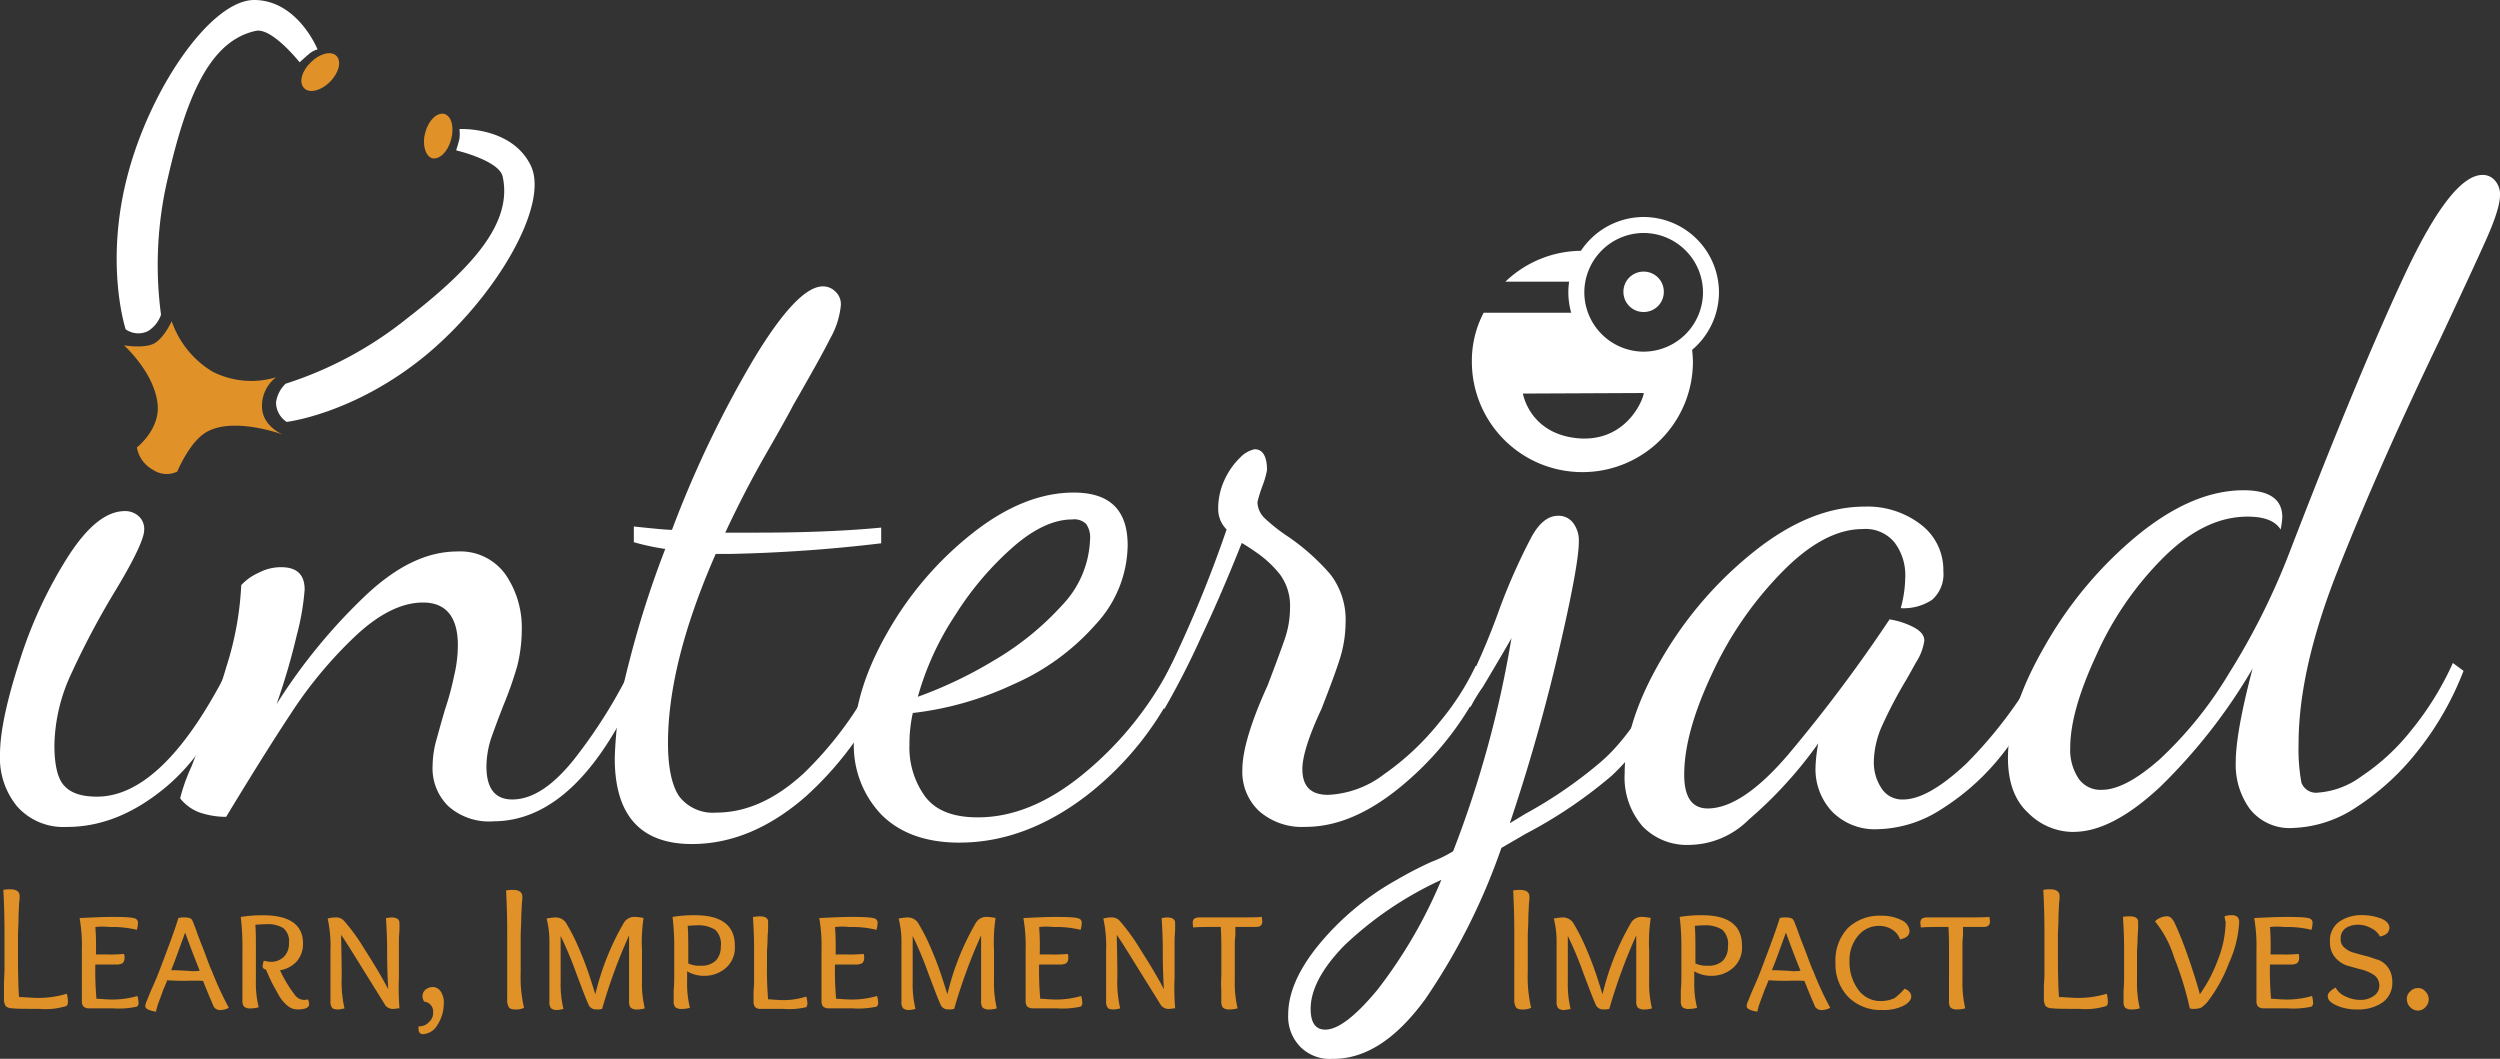 <svg xmlns="http://www.w3.org/2000/svg" width="313" height="132.564" viewBox="0 0 313 132.564"><rect x="0" y="0" width="313" height="132.564" fill="#333333" stroke="none"/><g transform="translate(580 -204.4)"><path d="M-571.641,334.746a7.747,7.747,0,0,1-6.181-2.529A9.539,9.539,0,0,1-580,325.685c0-2.81.843-6.743,2.458-11.73a55.344,55.344,0,0,1,6.111-13.135c2.459-3.793,4.777-5.619,7.095-5.619a2.517,2.517,0,0,1,1.686.632,2.135,2.135,0,0,1,.7,1.756c0,.983-1.124,3.442-3.442,7.305a103,103,0,0,0-5.69,10.677,21.949,21.949,0,0,0-2.107,8.921c0,2.529.422,4.285,1.264,5.128.843.913,2.178,1.335,4.074,1.335,5.619,0,11.239-5.549,16.718-16.577l.983,1.054c-2.037,6.111-4.987,10.817-8.921,14.189-4.074,3.442-8.218,5.128-12.573,5.128Z" transform="translate(0 -26.815)" fill="#fff"/><path d="M-508.7,336.187a7.66,7.66,0,0,1-5.619-1.9,6.615,6.615,0,0,1-1.967-5.057,12.519,12.519,0,0,1,.492-3.3c.351-1.264.7-2.529,1.054-3.723a35.693,35.693,0,0,0,1.124-4.144,16.7,16.7,0,0,0,.492-3.934c0-3.512-1.475-5.338-4.355-5.338-2.739,0-5.619,1.475-8.64,4.355a53.47,53.47,0,0,0-8.008,9.693c-2.318,3.512-4.987,7.8-8.008,12.784a10.279,10.279,0,0,1-3.372-.562,5.594,5.594,0,0,1-2.388-1.756,22.547,22.547,0,0,1,1.4-3.934q2.739-6.954,4.425-12.644a39.646,39.646,0,0,0,1.826-10.115,6.662,6.662,0,0,1,2.177-1.545,5.945,5.945,0,0,1,2.81-.7c1.967,0,2.95.913,2.95,2.81a31.4,31.4,0,0,1-.983,5.69,82.919,82.919,0,0,1-2.529,8.64,70.8,70.8,0,0,1,11.1-13.557c3.934-3.723,7.727-5.549,11.52-5.549a6.948,6.948,0,0,1,6.041,2.88,11.725,11.725,0,0,1,2.037,6.884,19.352,19.352,0,0,1-.562,4.566,48.525,48.525,0,0,1-1.756,4.987c-.632,1.616-1.124,2.95-1.545,4.144a11.762,11.762,0,0,0-.562,3.442c0,2.739,1.054,4.144,3.231,4.144,2.458,0,4.987-1.616,7.656-4.917a63.937,63.937,0,0,0,7.516-12.082l1.194,1.4q-7.8,18.333-18.755,18.333Z" transform="translate(-9.552 -28.955)" fill="#fff"/><path d="M-461.007,325.021q-9.694,0-9.694-10.747a50.955,50.955,0,0,1,1.686-11.59,123.558,123.558,0,0,1,4.636-14.61,29.859,29.859,0,0,1-3.934-.843v-1.967c2.6.281,4.215.422,4.776.422a135.755,135.755,0,0,1,10.255-21.424q5.479-9.061,8.64-9.061a2.179,2.179,0,0,1,1.545.632,2.136,2.136,0,0,1,.7,1.756,10.423,10.423,0,0,1-1.335,4.144c-.913,1.826-2.458,4.566-4.636,8.359-.351.7-1.475,2.74-3.372,6.041s-3.582,6.6-5.128,9.9h4c5.971,0,11.168-.211,15.524-.632v1.967a191.282,191.282,0,0,1-19.106,1.335h-1.616c-4,9.131-5.971,17-5.971,23.672,0,3.091.492,5.338,1.4,6.673a5.31,5.31,0,0,0,4.636,2.037c3.723,0,7.375-1.616,10.958-4.917a45.872,45.872,0,0,0,9.693-13.627l1.4,1.054a42.461,42.461,0,0,1-10.817,15.453c-4.5,3.934-9.272,5.971-14.259,5.971Z" transform="translate(-32.331 -14.947)" fill="#fff"/><path d="M-414.924,335.731c-4.285,0-7.516-1.194-9.834-3.512a12.514,12.514,0,0,1-3.442-9.061c0-4.285,1.4-8.851,4.215-13.767a42.5,42.5,0,0,1,10.677-12.433q6.427-5.057,12.644-5.058c4.5,0,6.743,2.178,6.743,6.6a14.786,14.786,0,0,1-4,9.9,29.322,29.322,0,0,1-10.326,7.516,40.407,40.407,0,0,1-12.573,3.582,17.774,17.774,0,0,0-.421,3.934,10.465,10.465,0,0,0,1.967,6.532c1.335,1.756,3.512,2.6,6.6,2.6,4.425,0,8.851-1.826,13.346-5.549a42.943,42.943,0,0,0,10.958-13.7l1.335.983a39.223,39.223,0,0,1-12.011,15.524c-5.128,3.934-10.466,5.9-15.875,5.9Zm-5.268-18.263a53.2,53.2,0,0,0,9.553-4.566,36.1,36.1,0,0,0,8.5-6.884,12.563,12.563,0,0,0,3.512-8.289,2.914,2.914,0,0,0-.492-1.9,2.123,2.123,0,0,0-1.756-.562c-2.248,0-4.706,1.124-7.305,3.372a38.722,38.722,0,0,0-7.305,8.57,36.013,36.013,0,0,0-4.706,10.255Z" transform="translate(-44.896 -25.831)" fill="#fff"/><path d="M-355.715,331.473a8.145,8.145,0,0,1-5.83-1.967,6.726,6.726,0,0,1-2.107-5.128c0-2.458,1.054-5.971,3.161-10.607q1.37-3.582,2.107-5.69a11.956,11.956,0,0,0,.7-3.934,6.626,6.626,0,0,0-1.264-4.285,13.58,13.58,0,0,0-2.739-2.6c-.983-.7-1.686-1.124-2.037-1.335-1.616,4.074-3.3,8.008-5.128,11.871a98.962,98.962,0,0,1-4.566,8.921l-.983-1.826a155.682,155.682,0,0,0,8.78-20.651,3.607,3.607,0,0,1-1.054-2.6,8.5,8.5,0,0,1,.843-3.723,9.151,9.151,0,0,1,1.967-2.739,3.446,3.446,0,0,1,1.756-.983c.983,0,1.545.843,1.545,2.6a10.093,10.093,0,0,1-.562,1.967,17.658,17.658,0,0,0-.632,2.037,2.846,2.846,0,0,0,.913,2.037,21.594,21.594,0,0,0,2.95,2.318,27.523,27.523,0,0,1,5.268,4.706,9.279,9.279,0,0,1,1.9,6.041,15.36,15.36,0,0,1-.773,4.706c-.492,1.545-1.264,3.582-2.248,6.111-1.616,3.442-2.388,5.971-2.388,7.516,0,2.178,1.054,3.231,3.231,3.231a12.443,12.443,0,0,0,7.024-2.6A33.063,33.063,0,0,0-339,318.408a32.989,32.989,0,0,0,4.566-7.094l1.4,1.054a38.729,38.729,0,0,1-9.764,13.206c-4.285,3.793-8.57,5.9-12.925,5.9Z" transform="translate(-60.807 -23.551)" fill="#fff"/><path d="M-345.381,363.895a5.206,5.206,0,0,1-4.144-1.545,5.41,5.41,0,0,1-1.475-4c0-2.669,1.264-5.619,3.863-8.78a34.262,34.262,0,0,1,9.834-8.148,44.939,44.939,0,0,1,4.214-2.177,16.614,16.614,0,0,0,2.739-1.335,134.421,134.421,0,0,0,7.305-26.692q-.632,1.159-3.582,6.111a20.515,20.515,0,0,0-1.545,2.529l-.983-1.615a88.991,88.991,0,0,0,4.636-10.747,75.913,75.913,0,0,1,3.934-8.851q1.475-2.739,3.372-2.739a2.266,2.266,0,0,1,1.9.913,3.64,3.64,0,0,1,.7,2.318c0,1.967-.843,6.533-2.529,13.768s-3.723,14.4-6.111,21.494l1.967-1.194a55.294,55.294,0,0,0,9.483-6.533c2.529-2.177,4.987-5.619,7.446-10.115l1.4.773a31.033,31.033,0,0,1-7.516,11.1,57.979,57.979,0,0,1-10.817,7.305l-3.02,1.756a79.448,79.448,0,0,1-9.553,18.966c-3.653,4.987-7.446,7.446-11.52,7.446Zm-.983-3.653c1.616,0,3.793-1.686,6.533-4.987a60.373,60.373,0,0,0,8.008-13.768,44.452,44.452,0,0,0-12.152,8.218c-2.81,2.88-4.215,5.549-4.215,7.937,0,1.756.632,2.6,1.826,2.6Z" transform="translate(-67.717 -26.931)" fill="#fff"/><path d="M-283.122,336.756a7.724,7.724,0,0,1-5.83-2.318,9.343,9.343,0,0,1-2.248-6.673q0-6.427,4.636-14.329a47.869,47.869,0,0,1,11.66-13.487c4.706-3.723,9.272-5.549,13.767-5.549a10.932,10.932,0,0,1,7.024,2.248,7.119,7.119,0,0,1,2.81,5.83,4.262,4.262,0,0,1-1.4,3.582,6.393,6.393,0,0,1-3.934,1.054,15.036,15.036,0,0,0,.562-3.793,6.786,6.786,0,0,0-1.335-4.425,4.678,4.678,0,0,0-4-1.686c-3.161,0-6.533,1.756-10.045,5.338a45,45,0,0,0-8.78,12.714c-2.318,4.917-3.512,9.131-3.512,12.714q0,4.215,2.95,4.215c2.88,0,6.322-2.318,10.185-6.884a189.311,189.311,0,0,0,12.573-16.788,9.746,9.746,0,0,1,2.88.913c.983.492,1.475,1.054,1.475,1.756a6.819,6.819,0,0,1-1.054,2.739c-.7,1.264-1.124,2.037-1.264,2.248a55.835,55.835,0,0,0-2.95,5.619,11.526,11.526,0,0,0-1.054,4.5,5.842,5.842,0,0,0,.913,3.3,3.062,3.062,0,0,0,2.739,1.475c2.107,0,4.706-1.475,7.937-4.5a55.7,55.7,0,0,0,9.412-12.644l1.054,1.054a40.556,40.556,0,0,1-5.83,10.255,29.869,29.869,0,0,1-7.727,7.024,15.228,15.228,0,0,1-7.937,2.529,7.513,7.513,0,0,1-5.83-2.248,7.79,7.79,0,0,1-2.037-5.338,18.838,18.838,0,0,1,.351-3.161,52.774,52.774,0,0,1-8.71,9.553,10.684,10.684,0,0,1-7.446,3.161Z" transform="translate(-85.39 -26.573)" fill="#fff"/><path d="M-214.882,317.654a7.983,7.983,0,0,1-5.69-2.388c-1.686-1.545-2.529-3.863-2.529-6.884,0-4,1.545-8.71,4.636-14.049a49.75,49.75,0,0,1,11.52-13.767c4.636-3.793,9.061-5.69,13.346-5.69q4.847,0,4.847,3.372a10.494,10.494,0,0,1-.211,1.545c-.7-1.124-2.107-1.616-4.144-1.616-3.653,0-7.165,1.756-10.607,5.2a40.592,40.592,0,0,0-8.359,12.222c-2.178,4.706-3.231,8.5-3.231,11.52a6.453,6.453,0,0,0,1.054,3.863,3.319,3.319,0,0,0,2.88,1.4c1.967,0,4.355-1.264,7.235-3.793a48.95,48.95,0,0,0,8.64-10.677,88.035,88.035,0,0,0,7.8-15.664q8.534-22.126,14.329-34.489c3.863-8.218,7.094-12.363,9.693-12.363a1.992,1.992,0,0,1,1.545.7,2.626,2.626,0,0,1,.632,1.826c0,1.124-.562,2.95-1.756,5.619s-3.091,6.743-5.69,12.292c-5.409,11.239-9.693,21-12.925,29.221s-4.847,15.383-4.847,21.564a23.17,23.17,0,0,0,.351,4.847,1.947,1.947,0,0,0,2.107,1.264,10.407,10.407,0,0,0,5.409-2.037,26.961,26.961,0,0,0,6.181-5.69,37.812,37.812,0,0,0,5.268-8.5l1.335.983a37.869,37.869,0,0,1-5.69,9.974,31.541,31.541,0,0,1-7.727,7.094,15.136,15.136,0,0,1-7.867,2.6,6.345,6.345,0,0,1-5.479-2.388,9.42,9.42,0,0,1-1.756-5.83c0-2.458.7-6.392,2.107-11.73a69.716,69.716,0,0,1-11.59,14.821c-4,3.723-7.586,5.619-10.817,5.619Z" transform="translate(-105.503 -9.095)" fill="#fff"/><path d="M-579.26,372.4v-4.636c0-2.107-.07-3.793-.14-5.2a3.711,3.711,0,0,1,.913-.07c.7,0,1.124.281,1.124.843a6.522,6.522,0,0,1-.07.913c0,.492-.07,1.124-.07,1.9s-.07,1.475-.07,2.177v2.037c0,3.091.07,4.987.141,5.619.632,0,1.124.07,1.475.07a12.224,12.224,0,0,0,4.5-.492,4.142,4.142,0,0,1,.141.983c0,.281-.07.492-.211.562a8.726,8.726,0,0,1-3.372.351c-1.756,0-2.88,0-3.372-.07a1.188,1.188,0,0,1-.843-.281,1.7,1.7,0,0,1-.211-.983v-1.616c0-.843.07-1.545.07-2.107Z" transform="translate(-0.178 -46.749)" fill="#e09229"/><path d="M-563.833,368.664a33.631,33.631,0,0,1,.07,3.442h1.4a16.006,16.006,0,0,0,2.107-.07,1.04,1.04,0,0,1,.07.492.859.859,0,0,1-.211.632c-.141.14-.351.14-.562.211h-2.88a40.12,40.12,0,0,0,.141,4.285c.562,0,.983.07,1.264.07a11.22,11.22,0,0,0,3.863-.421,3.531,3.531,0,0,1,.141.843.547.547,0,0,1-.211.492,10.626,10.626,0,0,1-3.02.211h-2.88a1.13,1.13,0,0,1-.773-.211,1.049,1.049,0,0,1-.211-.7v-6.392a20.421,20.421,0,0,0-.281-4c1.475-.07,2.81-.14,4.074-.14,1.826,0,2.81.07,3.021.281a.547.547,0,0,1,.211.492,3.523,3.523,0,0,1-.14.843,12.535,12.535,0,0,0-3.372-.351,7.837,7.837,0,0,0-1.826,0Z" transform="translate(-4.226 -48.208)" fill="#e09229"/><path d="M-547.286,374.173c-.281-.7-.913-2.248-1.826-4.776-.773,2.107-1.335,3.723-1.756,4.706.913,0,1.545.07,2.037.07a5.531,5.531,0,0,0,1.545,0Zm-1.9,1.264c-.281,0-1.054,0-2.177-.07-.07.211-.211.562-.492,1.194-.211.632-.421,1.124-.562,1.545a7.687,7.687,0,0,0-.351,1.194c-.843-.14-1.335-.351-1.335-.7a1.862,1.862,0,0,1,.211-.7c.141-.351.351-.913.7-1.686s.7-1.616.984-2.388c1.124-2.95,1.9-5.057,2.248-6.252a2.9,2.9,0,0,1,.843-.07,1.512,1.512,0,0,1,.7.14c.141.07.281.351.422.773.14.281.421,1.194.983,2.6s.913,2.529,1.264,3.231a40.8,40.8,0,0,0,2.107,4.566,2.35,2.35,0,0,1-.983.281.966.966,0,0,1-.913-.421c-.07-.211-.562-1.264-1.335-3.231a22.929,22.929,0,0,0-2.318,0Z" transform="translate(-7.707 -48.237)" fill="#e09229"/><path d="M-530.216,377.215a1.464,1.464,0,0,0,1.054.492,1.853,1.853,0,0,0,.492-.07,2.169,2.169,0,0,1,.141.562c0,.492-.492.7-1.475.7a1.927,1.927,0,0,1-1.264-.492,4.7,4.7,0,0,1-1.124-1.4c-.351-.632-.632-1.124-.843-1.545s-.421-.913-.7-1.545q-.421-.105-.421-.421a5.87,5.87,0,0,1,.141-.7,5.188,5.188,0,0,0,.843.141,2.278,2.278,0,0,0,1.686-.632,2.337,2.337,0,0,0,.632-1.756,2.107,2.107,0,0,0-.7-1.826,3.7,3.7,0,0,0-2.177-.492c-.07,0-.562,0-1.335.07.07.7.07,1.826.07,3.512v3.442a12.546,12.546,0,0,0,.351,3.372,3.659,3.659,0,0,1-.983.141,1.22,1.22,0,0,1-.843-.211,1.129,1.129,0,0,1-.211-.773v-6.462a31.254,31.254,0,0,0-.211-4,16.37,16.37,0,0,1,2.81-.211c3.3,0,4.987,1.194,4.987,3.512a3.352,3.352,0,0,1-.773,2.248,3.636,3.636,0,0,1-2.107,1.124,16.134,16.134,0,0,0,1.967,3.231Z" transform="translate(-12.766 -48.118)" fill="#e09229"/><path d="M-512.609,378.879c-.281,0-.562.07-.7.07a1.233,1.233,0,0,1-1.054-.421c-.421-.7-1.264-2.037-2.529-4.074s-2.248-3.653-3.02-4.777c0,1.124.07,2.88.07,5.268a14.906,14.906,0,0,0,.351,3.934,3.627,3.627,0,0,1-.773.141c-.421,0-.7-.07-.773-.211a1.13,1.13,0,0,1-.211-.773v-6.462a15.694,15.694,0,0,0-.351-3.934,3.663,3.663,0,0,1,.983-.14,1.31,1.31,0,0,1,1.124.492,24.572,24.572,0,0,1,2.529,3.512c1.124,1.756,2.107,3.372,2.95,4.987-.07-1.054-.141-2.669-.141-4.776,0-1.616-.07-2.95-.14-4.144.211,0,.421-.07.632-.07.7,0,1.054.211,1.054.7v.7c0,.421-.07.913-.07,1.475v4.636a31.919,31.919,0,0,0,.07,3.863Z" transform="translate(-17.378 -48.237)" fill="#e09229"/><path d="M-503.574,383.061a1.243,1.243,0,0,0-1.124-1.335,1.355,1.355,0,0,1-.211-.7,1.129,1.129,0,0,1,.351-.773,1.48,1.48,0,0,1,.913-.351,1.227,1.227,0,0,1,.983.492,2.475,2.475,0,0,1,.421,1.616,4.889,4.889,0,0,1-.773,2.6,2.213,2.213,0,0,1-1.826,1.194c-.351,0-.562-.211-.562-.7v-.281h.141a1.608,1.608,0,0,0,1.194-.562,1.447,1.447,0,0,0,.492-1.194Z" transform="translate(-22.199 -51.927)" fill="#e09229"/><path d="M-489.859,372.293v-4.425c0-2.107-.07-3.793-.14-5.2a3.711,3.711,0,0,1,.913-.07c.7,0,1.124.281,1.124.843a6.518,6.518,0,0,1-.07.913c0,.492-.07,1.124-.07,1.9s-.07,1.475-.07,2.178v4.5a16.914,16.914,0,0,0,.421,4.425,2.346,2.346,0,0,1-1.054.211c-.422,0-.7-.07-.843-.281a1.7,1.7,0,0,1-.211-.983v-4Z" transform="translate(-26.639 -46.779)" fill="#e09229"/><path d="M-470.859,371.333v4.074a13.153,13.153,0,0,0,.351,3.442,2.749,2.749,0,0,1-.913.141,1.22,1.22,0,0,1-.843-.211,1.13,1.13,0,0,1-.211-.773v-8.289a67.752,67.752,0,0,0-3.372,9.2,2.166,2.166,0,0,1-.7.07,1.034,1.034,0,0,1-.913-.421c-.351-.7-.843-2.037-1.616-4.074a45.993,45.993,0,0,0-1.967-4.706v5.69a13.154,13.154,0,0,0,.351,3.442,3.624,3.624,0,0,1-.773.14,1.129,1.129,0,0,1-.773-.211,1.129,1.129,0,0,1-.211-.773V370.7a11.68,11.68,0,0,0-.351-3.091,8.109,8.109,0,0,1,1.124-.14,1.545,1.545,0,0,1,1.4.843,24.6,24.6,0,0,1,1.4,2.739c.492,1.124.843,2.037,1.124,2.81s.632,1.9,1.054,3.231a32.7,32.7,0,0,1,3.512-8.851,1.545,1.545,0,0,1,1.4-.843,7.007,7.007,0,0,1,1.124.14,20.948,20.948,0,0,0-.211,3.793Z" transform="translate(-28.765 -48.208)" fill="#e09229"/><path d="M-456.818,373.422a2.51,2.51,0,0,0,1.826-.632,2.449,2.449,0,0,0,.632-1.756,2.454,2.454,0,0,0-.7-2.107,3.917,3.917,0,0,0-2.248-.562c-.07,0-.492,0-1.194.07.07.983.07,2.107.07,3.372v1.335a3.333,3.333,0,0,0,1.616.281Zm-3.372,1.335v-3.442a31.244,31.244,0,0,0-.211-4,16.369,16.369,0,0,1,2.81-.211c3.3,0,4.987,1.264,4.987,3.793a3.368,3.368,0,0,1-1.124,2.81,4.036,4.036,0,0,1-2.669.983,4.171,4.171,0,0,1-2.178-.562v1.194a12.538,12.538,0,0,0,.351,3.372,3.662,3.662,0,0,1-.983.141,1.221,1.221,0,0,1-.843-.211,1.13,1.13,0,0,1-.211-.773v-1.335c.07-.773.07-1.335.07-1.756Z" transform="translate(-35.396 -48.118)" fill="#e09229"/><path d="M-445.96,374.956v-3.582c0-1.545-.07-2.88-.14-4,.211,0,.562-.07.843-.07.7,0,1.054.211,1.054.7v.7c0,.421-.07.913-.07,1.475s-.07,1.124-.07,1.686v1.545a42.352,42.352,0,0,0,.141,4.285c.492,0,.913.07,1.194.07a9.343,9.343,0,0,0,3.582-.421,3.524,3.524,0,0,1,.141.843.818.818,0,0,1-.141.492,9.663,9.663,0,0,1-2.88.211h-2.81a.932.932,0,0,1-.7-.211,1.048,1.048,0,0,1-.211-.7v-1.264c.07-.773.07-1.335.07-1.756Z" transform="translate(-39.629 -48.178)" fill="#e09229"/><path d="M-432.333,368.664a33.558,33.558,0,0,1,.07,3.442h1.4a16.008,16.008,0,0,0,2.107-.07,1.041,1.041,0,0,1,.07.492.858.858,0,0,1-.211.632c-.14.14-.351.14-.562.211h-2.88a40.165,40.165,0,0,0,.141,4.285c.562,0,.983.07,1.264.07a11.22,11.22,0,0,0,3.863-.421,3.525,3.525,0,0,1,.14.843.547.547,0,0,1-.211.492,10.625,10.625,0,0,1-3.02.211h-2.88a1.13,1.13,0,0,1-.773-.211,1.048,1.048,0,0,1-.211-.7v-6.392a20.413,20.413,0,0,0-.281-4c1.475-.07,2.81-.14,4.074-.14,1.826,0,2.81.07,3.02.281a.547.547,0,0,1,.211.492,3.523,3.523,0,0,1-.141.843,12.535,12.535,0,0,0-3.372-.351,7.838,7.838,0,0,0-1.826,0Z" transform="translate(-43.121 -48.208)" fill="#e09229"/><path d="M-408.259,371.333v4.074a13.15,13.15,0,0,0,.351,3.442,2.75,2.75,0,0,1-.913.141,1.22,1.22,0,0,1-.843-.211,1.13,1.13,0,0,1-.211-.773v-8.289a67.763,67.763,0,0,0-3.372,9.2,2.166,2.166,0,0,1-.7.07,1.033,1.033,0,0,1-.913-.421c-.351-.7-.843-2.037-1.616-4.074a46.007,46.007,0,0,0-1.967-4.706v5.69a13.148,13.148,0,0,0,.351,3.442,3.625,3.625,0,0,1-.773.14,1.129,1.129,0,0,1-.773-.211,1.129,1.129,0,0,1-.211-.773V370.7a11.676,11.676,0,0,0-.351-3.091,8.112,8.112,0,0,1,1.124-.14,1.545,1.545,0,0,1,1.4.843,24.555,24.555,0,0,1,1.4,2.739c.492,1.124.843,2.037,1.124,2.81s.632,1.9,1.054,3.231a32.7,32.7,0,0,1,3.512-8.851,1.545,1.545,0,0,1,1.4-.843,7.008,7.008,0,0,1,1.124.14,20.949,20.949,0,0,0-.211,3.793Z" transform="translate(-47.29 -48.208)" fill="#e09229"/><path d="M-396.033,368.664a33.558,33.558,0,0,1,.07,3.442h1.4a16.008,16.008,0,0,0,2.107-.07,1.042,1.042,0,0,1,.07.492.859.859,0,0,1-.211.632c-.14.14-.351.14-.562.211h-2.88a40.152,40.152,0,0,0,.141,4.285c.562,0,.983.07,1.264.07a11.221,11.221,0,0,0,3.863-.421,3.525,3.525,0,0,1,.14.843.547.547,0,0,1-.211.492,10.626,10.626,0,0,1-3.02.211h-2.88a1.13,1.13,0,0,1-.773-.211,1.048,1.048,0,0,1-.211-.7v-6.392a20.416,20.416,0,0,0-.281-4c1.475-.07,2.81-.14,4.074-.14,1.826,0,2.81.07,3.02.281a.547.547,0,0,1,.211.492,3.525,3.525,0,0,1-.141.843,12.536,12.536,0,0,0-3.372-.351,7.838,7.838,0,0,0-1.826,0Z" transform="translate(-53.864 -48.208)" fill="#e09229"/><path d="M-374.809,378.879c-.281,0-.562.07-.7.07a1.232,1.232,0,0,1-1.054-.421c-.421-.7-1.264-2.037-2.529-4.074s-2.248-3.653-3.02-4.777c0,1.124.07,2.88.07,5.268a14.908,14.908,0,0,0,.351,3.934,3.627,3.627,0,0,1-.773.141c-.421,0-.7-.07-.773-.211a1.13,1.13,0,0,1-.211-.773v-6.462a15.7,15.7,0,0,0-.351-3.934,3.663,3.663,0,0,1,.983-.14,1.31,1.31,0,0,1,1.124.492,24.586,24.586,0,0,1,2.529,3.512c1.124,1.756,2.107,3.372,2.95,4.987-.07-1.054-.14-2.669-.14-4.776,0-1.616-.07-2.95-.141-4.144.211,0,.421-.07.632-.07.7,0,1.054.211,1.054.7v.7c0,.421-.07.913-.07,1.475v4.636a31.912,31.912,0,0,0,.07,3.863Z" transform="translate(-58.065 -48.237)" fill="#e09229"/><path d="M-364.318,374.846V371.4c0-.7,0-1.616-.07-2.739-1.756,0-2.88,0-3.442.07a3.783,3.783,0,0,1-.07-.562.691.691,0,0,1,.211-.562,1.4,1.4,0,0,1,.632-.14h4.215c1.967,0,3.161,0,3.582-.07,0,.14.07.351.07.562,0,.492-.281.7-.773.7h-2.6v.843c0,.421-.07.773-.07,1.194v4.706a13.541,13.541,0,0,0,.351,3.442,3.253,3.253,0,0,1-.983.141,1.22,1.22,0,0,1-.843-.211,1.13,1.13,0,0,1-.211-.773v-1.335a15.376,15.376,0,0,1,0-1.826Z" transform="translate(-62.771 -48.208)" fill="#e09229"/><path d="M-310.76,372.293v-4.425c0-2.107-.07-3.793-.141-5.2a3.712,3.712,0,0,1,.913-.07c.7,0,1.124.281,1.124.843a6.521,6.521,0,0,1-.07.913c0,.492-.07,1.124-.07,1.9s-.07,1.475-.07,2.178v4.5a16.914,16.914,0,0,0,.421,4.425,2.346,2.346,0,0,1-1.054.211c-.421,0-.7-.07-.843-.281a1.7,1.7,0,0,1-.211-.983v-4Z" transform="translate(-79.65 -46.779)" fill="#e09229"/><path d="M-291.759,371.333v4.074a13.155,13.155,0,0,0,.351,3.442,2.749,2.749,0,0,1-.913.141,1.22,1.22,0,0,1-.843-.211,1.13,1.13,0,0,1-.211-.773v-8.289a67.757,67.757,0,0,0-3.372,9.2,2.165,2.165,0,0,1-.7.07,1.034,1.034,0,0,1-.913-.421c-.351-.7-.843-2.037-1.616-4.074a45.994,45.994,0,0,0-1.967-4.706v5.69a13.152,13.152,0,0,0,.351,3.442,3.623,3.623,0,0,1-.773.14,1.129,1.129,0,0,1-.773-.211,1.13,1.13,0,0,1-.211-.773V370.7a11.677,11.677,0,0,0-.351-3.091,8.111,8.111,0,0,1,1.124-.14,1.545,1.545,0,0,1,1.4.843,24.551,24.551,0,0,1,1.4,2.739c.492,1.124.843,2.037,1.124,2.81s.632,1.9,1.054,3.231a32.705,32.705,0,0,1,3.512-8.851,1.545,1.545,0,0,1,1.4-.843,7.007,7.007,0,0,1,1.124.14,20.952,20.952,0,0,0-.211,3.793Z" transform="translate(-81.766 -48.208)" fill="#e09229"/><path d="M-277.718,373.422a2.51,2.51,0,0,0,1.826-.632,2.449,2.449,0,0,0,.632-1.756,2.454,2.454,0,0,0-.7-2.107,3.917,3.917,0,0,0-2.248-.562c-.07,0-.492,0-1.194.07.07.983.07,2.107.07,3.372v1.335a3.333,3.333,0,0,0,1.616.281Zm-3.372,1.335v-3.442a31.247,31.247,0,0,0-.211-4,16.37,16.37,0,0,1,2.81-.211c3.3,0,4.987,1.264,4.987,3.793a3.369,3.369,0,0,1-1.124,2.81,4.036,4.036,0,0,1-2.669.983,4.17,4.17,0,0,1-2.178-.562v1.194a12.537,12.537,0,0,0,.351,3.372,3.663,3.663,0,0,1-.983.141,1.221,1.221,0,0,1-.843-.211,1.13,1.13,0,0,1-.211-.773v-1.335c.07-.773.07-1.335.07-1.756Z" transform="translate(-88.402 -48.118)" fill="#e09229"/><path d="M-262.657,374.173c-.281-.7-.913-2.248-1.826-4.776-.773,2.107-1.335,3.723-1.756,4.706.913,0,1.545.07,2.037.07a5.375,5.375,0,0,0,1.545,0Zm-1.826,1.264c-.281,0-1.054,0-2.177-.07-.07.211-.211.562-.492,1.194-.211.632-.421,1.124-.562,1.545a7.67,7.67,0,0,0-.351,1.194c-.843-.14-1.335-.351-1.335-.7a1.862,1.862,0,0,1,.211-.7c.141-.351.351-.913.7-1.686s.7-1.616.983-2.388c1.124-2.95,1.9-5.057,2.248-6.252a2.9,2.9,0,0,1,.843-.07,1.512,1.512,0,0,1,.7.14c.14.07.281.351.422.773.14.281.421,1.194.983,2.6s.913,2.529,1.264,3.231a40.769,40.769,0,0,0,2.107,4.566,2.351,2.351,0,0,1-.983.281.966.966,0,0,1-.913-.421c-.07-.211-.562-1.264-1.335-3.231a22.141,22.141,0,0,0-2.318,0Z" transform="translate(-91.919 -48.237)" fill="#e09229"/><path d="M-244.96,376.331c.562.211.843.562.843.983s-.351.843-1.054,1.194a5.725,5.725,0,0,1-2.6.492,5.718,5.718,0,0,1-4.215-1.616A5.886,5.886,0,0,1-253.6,373.1a5.9,5.9,0,0,1,1.545-4.355,5.734,5.734,0,0,1,4.285-1.545,5.293,5.293,0,0,1,2.458.562,1.639,1.639,0,0,1,.983,1.335c0,.562-.421.913-1.194,1.054a2.355,2.355,0,0,0-1.054-1.264,3.008,3.008,0,0,0-1.545-.421,3.359,3.359,0,0,0-2.669,1.264,4.711,4.711,0,0,0-1.054,3.091,5.856,5.856,0,0,0,1.054,3.582,3.418,3.418,0,0,0,2.95,1.475,4.167,4.167,0,0,0,1.616-.351,6.964,6.964,0,0,0,1.264-1.194Z" transform="translate(-96.597 -48.148)" fill="#e09229"/><path d="M-234.918,374.846V371.4c0-.7,0-1.616-.07-2.739-1.756,0-2.88,0-3.442.07a3.783,3.783,0,0,1-.07-.562.691.691,0,0,1,.211-.562,1.4,1.4,0,0,1,.632-.14h4.215c1.967,0,3.161,0,3.582-.07,0,.14.07.351.07.562,0,.492-.281.7-.773.7h-2.6v.843c0,.421-.07.773-.07,1.194v4.706a13.545,13.545,0,0,0,.351,3.442,3.253,3.253,0,0,1-.983.141,1.22,1.22,0,0,1-.843-.211,1.13,1.13,0,0,1-.211-.773v-3.161Z" transform="translate(-101.067 -48.208)" fill="#e09229"/><path d="M-216.66,372.4v-4.636c0-2.107-.07-3.793-.14-5.2a3.71,3.71,0,0,1,.913-.07c.7,0,1.124.281,1.124.843a6.523,6.523,0,0,1-.07.913c0,.492-.07,1.124-.07,1.9s-.07,1.475-.07,2.177v2.037c0,3.091.07,4.987.141,5.619.632,0,1.124.07,1.475.07a12.224,12.224,0,0,0,4.5-.492,4.146,4.146,0,0,1,.14.983c0,.281-.07.492-.211.562a8.725,8.725,0,0,1-3.372.351c-1.756,0-2.88,0-3.372-.07a1.188,1.188,0,0,1-.843-.281,1.7,1.7,0,0,1-.211-.983v-1.616c.07-.843.07-1.545.07-2.107Z" transform="translate(-107.377 -46.749)" fill="#e09229"/><path d="M-202.46,374.816v-3.442c0-1.545-.07-2.88-.14-4a3.419,3.419,0,0,1,.843-.07c.7,0,1.054.211,1.054.7v.7c0,.421-.07.913-.07,1.475s-.07,1.124-.07,1.686v3.512a13.544,13.544,0,0,0,.351,3.442,3.257,3.257,0,0,1-.983.14,1.22,1.22,0,0,1-.843-.211,1.13,1.13,0,0,1-.211-.773v-1.335c.07-.843.07-1.4.07-1.826Z" transform="translate(-111.603 -48.178)" fill="#e09229"/><path d="M-188.19,367.24a2.618,2.618,0,0,1,.843-.141,1.13,1.13,0,0,1,.773.211,1.015,1.015,0,0,1,.211.773,13.918,13.918,0,0,1-1.264,4.987,18.907,18.907,0,0,1-2.669,4.847,3.765,3.765,0,0,1-.843.773,2.753,2.753,0,0,1-.913.14,1.042,1.042,0,0,1-.492-.07,39.922,39.922,0,0,0-1.967-6.392,13.384,13.384,0,0,0-2.388-4.5,2.277,2.277,0,0,1,1.475-.632.8.8,0,0,1,.562.211,2.441,2.441,0,0,1,.492.773c.422.913.983,2.248,1.616,4.074s1.124,3.372,1.475,4.706a18.42,18.42,0,0,0,2.248-4.285,13.451,13.451,0,0,0,.983-4.777,4.041,4.041,0,0,1-.14-.7Z" transform="translate(-113.299 -48.118)" fill="#e09229"/><path d="M-177.233,368.664a33.58,33.58,0,0,1,.07,3.442h1.4a16.007,16.007,0,0,0,2.107-.07,1.042,1.042,0,0,1,.07.492.858.858,0,0,1-.211.632c-.14.14-.351.14-.562.211h-2.88a40.145,40.145,0,0,0,.141,4.285c.562,0,.983.07,1.264.07a11.22,11.22,0,0,0,3.863-.421,3.525,3.525,0,0,1,.14.843.547.547,0,0,1-.211.492,10.626,10.626,0,0,1-3.02.211h-2.88a1.13,1.13,0,0,1-.773-.211,1.049,1.049,0,0,1-.211-.7v-6.392a20.414,20.414,0,0,0-.281-4c1.475-.07,2.81-.14,4.074-.14,1.826,0,2.81.07,3.02.281a.547.547,0,0,1,.211.492,3.527,3.527,0,0,1-.14.843,12.536,12.536,0,0,0-3.372-.351,7.838,7.838,0,0,0-1.826,0Z" transform="translate(-118.566 -48.208)" fill="#e09229"/><path d="M-159.567,369.769a2.359,2.359,0,0,0-1.124-1.054,3.263,3.263,0,0,0-1.616-.421,2.832,2.832,0,0,0-1.545.421,1.543,1.543,0,0,0-.632,1.335,1.31,1.31,0,0,0,.492,1.124,2.762,2.762,0,0,0,1.194.632c.492.141.983.281,1.545.421s1.054.351,1.545.492a2.659,2.659,0,0,1,1.194.983,3,3,0,0,1,.492,1.686,3,3,0,0,1-1.264,2.669,5.342,5.342,0,0,1-3.091.843,6.131,6.131,0,0,1-2.6-.492c-.773-.351-1.124-.7-1.124-1.194,0-.351.351-.7.983-1.054a2.528,2.528,0,0,0,1.264,1.124,4.326,4.326,0,0,0,1.826.421,2.8,2.8,0,0,0,1.686-.492,1.521,1.521,0,0,0,.7-1.335,1.6,1.6,0,0,0-.632-1.264,5.194,5.194,0,0,0-1.545-.7c-.632-.141-1.264-.351-1.826-.492a3.389,3.389,0,0,1-1.545-1.054,2.811,2.811,0,0,1-.632-1.9,2.9,2.9,0,0,1,1.124-2.529,4.816,4.816,0,0,1,2.88-.843,6.563,6.563,0,0,1,2.388.421c.7.281,1.054.7,1.054,1.194-.07.562-.421.913-1.194,1.054Z" transform="translate(-122.465 -48.118)" fill="#e09229"/><path d="M-149.682,382.488a1.236,1.236,0,0,1-.913.422,1.387,1.387,0,0,1-.983-.422A1.387,1.387,0,0,1-152,381.5a1.179,1.179,0,0,1,.421-.983,1.275,1.275,0,0,1,.983-.421,1.133,1.133,0,0,1,.913.421,1.387,1.387,0,0,1,.421.983,1.387,1.387,0,0,1-.421.983Z" transform="translate(-126.66 -51.987)" fill="#e09229"/><path d="M-304.673,259.9a8.282,8.282,0,0,0,7.867,5.971,8.1,8.1,0,0,0,5.9-2.458,16.351,16.351,0,0,1,.281,2.669,13.82,13.82,0,0,1-13.838,13.838A13.82,13.82,0,0,1-318.3,266.081a12.88,12.88,0,0,1,1.475-6.111h12.152Zm7.867,10.115c.211.07-1.686,6.041-7.937,5.69-6.322-.421-7.165-5.619-7.165-5.619l15.1-.07Z" transform="translate(-77.422 -16.412)" fill="#fff" fill-rule="evenodd"/><path d="M-303.169,252.863H-312.3A13.837,13.837,0,0,1-302.677,249a6.423,6.423,0,0,1,1.194.07,8.874,8.874,0,0,0-1.686,3.793Z" transform="translate(-79.223 -13.199)" fill="#fff" fill-rule="evenodd"/><path d="M-291.271,244.4a8.454,8.454,0,0,1,8.429,8.429,8.454,8.454,0,0,1-8.429,8.429,8.454,8.454,0,0,1-8.429-8.429,8.454,8.454,0,0,1,8.429-8.429Z" transform="translate(-82.943 -11.831)" fill="none" stroke="#fff" stroke-linecap="round" stroke-linejoin="round" stroke-miterlimit="10" stroke-width="2"/><path d="M-288.771,252.7a2.518,2.518,0,0,1,2.529,2.529,2.518,2.518,0,0,1-2.529,2.529,2.518,2.518,0,0,1-2.529-2.529,2.518,2.518,0,0,1,2.529-2.529Z" transform="translate(-85.447 -14.294)" fill="#fff" fill-rule="evenodd"/><path d="M-538.864,268.524a10.737,10.737,0,0,1-7.937-.7,11.911,11.911,0,0,1-5.128-6.322s-.983,2.177-2.248,2.81-3.723.211-3.723.211,3.863,3.442,4.215,7.446c.281,3.091-2.6,5.338-2.6,5.338a3.959,3.959,0,0,0,2.037,2.81,3.038,3.038,0,0,0,3.02.211s1.545-3.793,3.723-4.987c3.442-1.9,9.483.351,9.483.351s-2.6-1.054-2.6-3.512a4.494,4.494,0,0,1,1.756-3.653Z" transform="translate(-6.576 -16.886)" fill="#e09229" fill-rule="evenodd"/><path d="M-553.652,243.806a3.906,3.906,0,0,1-1.615,2.037,2.744,2.744,0,0,1-2.81-.211s-2.669-8.078.211-19.176,10.536-22.126,15.945-22.056,7.867,6.181,7.867,6.181a2.886,2.886,0,0,0-1.054.562c-.492.421-1.194,1.054-1.194,1.054s-3.442-4.355-5.479-3.934c-5.83,1.264-8.71,8.359-11.028,18.474a47.3,47.3,0,0,0-.843,17.069Z" transform="translate(-6.189 0)" fill="#fff" fill-rule="evenodd"/><path d="M-529.606,259.288a4.022,4.022,0,0,0-1.194,2.318,2.935,2.935,0,0,0,1.335,2.458s8.429-.983,17.35-8.289c8.851-7.305,15.594-18.9,13.206-23.812s-8.921-4.566-8.921-4.566a5.7,5.7,0,0,1,0,1.194c-.141.632-.421,1.475-.421,1.475s5.409,1.264,5.83,3.3c1.264,5.83-3.863,11.45-12.011,17.771a47.262,47.262,0,0,1-15.172,8.148Z" transform="translate(-14.641 -6.842)" fill="#fff" fill-rule="evenodd"/><path d="M-525.1,215.019c1.124-1.124,2.6-1.475,3.231-.773s.281,2.107-.843,3.231-2.6,1.475-3.231.773c-.7-.7-.281-2.178.843-3.231Z" transform="translate(-15.983 -2.822)" fill="#e09229" fill-rule="evenodd"/><path d="M-504.27,227.006c.422-1.545,1.475-2.529,2.388-2.318.913.281,1.264,1.686.843,3.231s-1.475,2.529-2.388,2.318c-.843-.281-1.264-1.756-.843-3.231Z" transform="translate(-22.486 -6.029)" fill="#e09229" fill-rule="evenodd"/></g></svg>